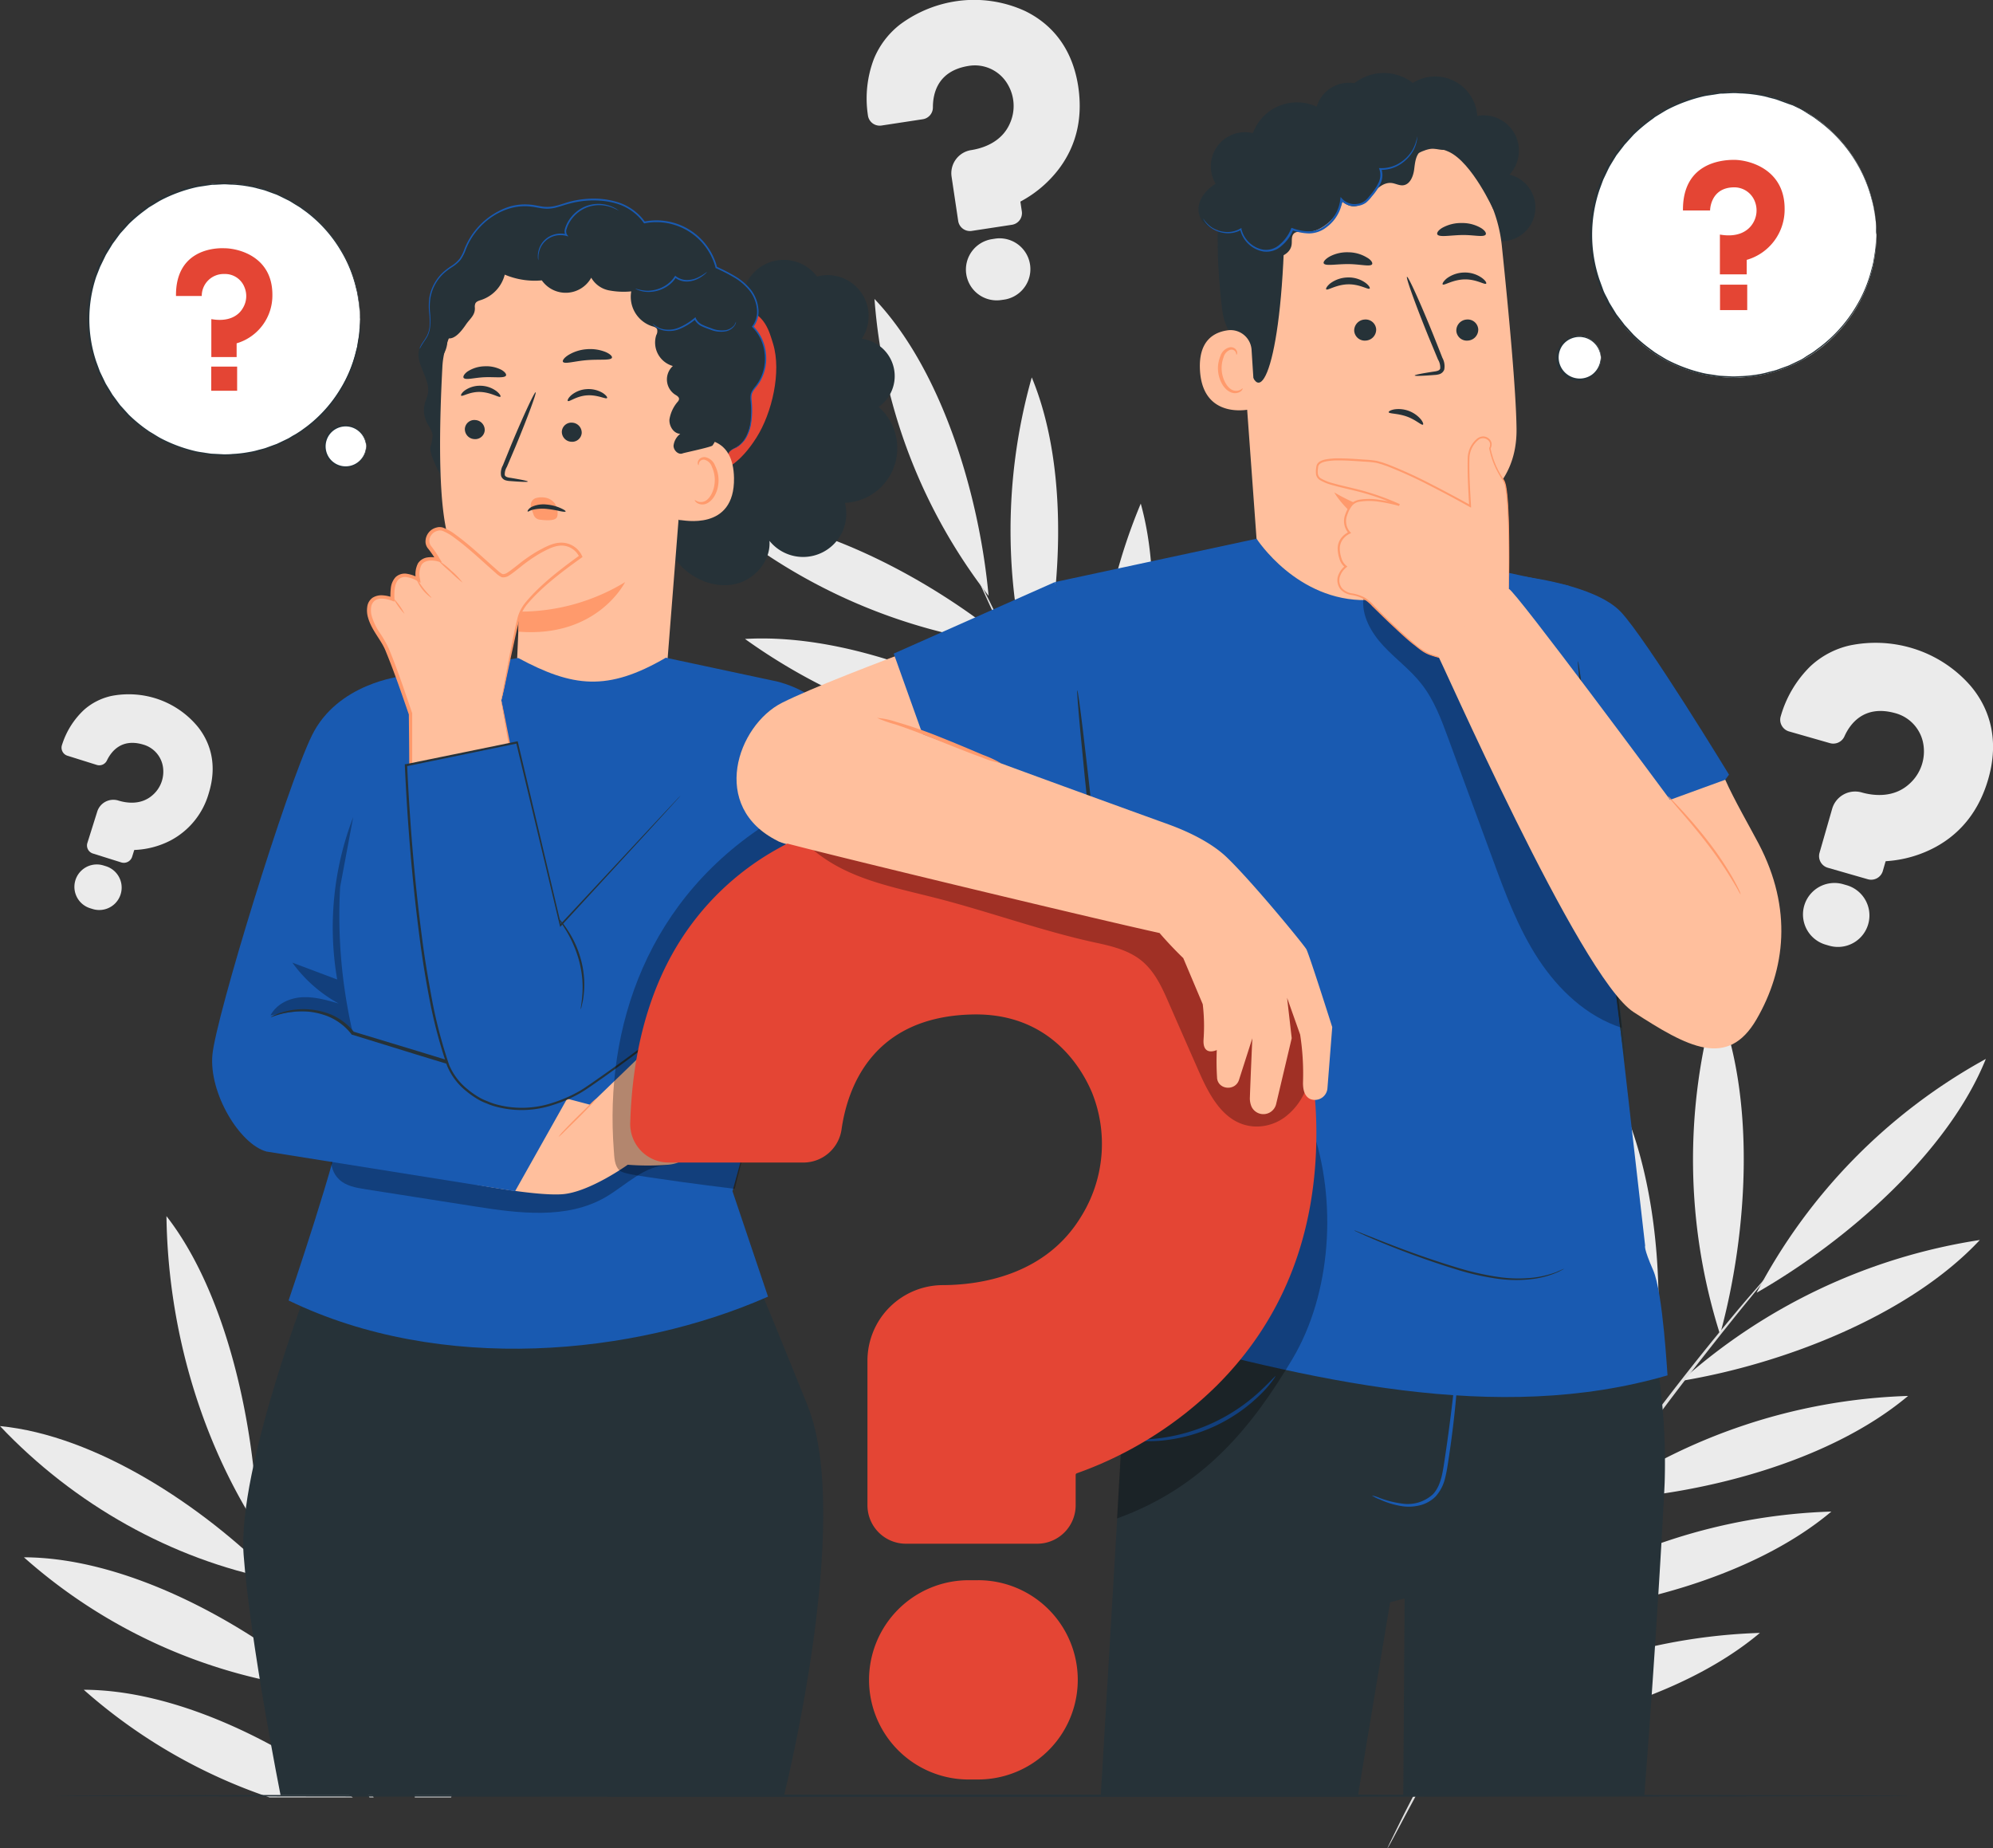 <svg xmlns="http://www.w3.org/2000/svg" viewBox="0 0 472.67 438.26"><rect x="0" y="0" width="472.67" height="438.26" fill="#333333" stroke="none"/><defs><style>.cls-1{fill:#ebebeb;}.cls-2{fill:#e0e0e0;}.cls-3{fill:#263238;}.cls-4{fill:#fff;}.cls-5{fill:#e44534;}.cls-6{fill:#ffbf9d;}.cls-7{fill:#ff9a6c;}.cls-8{fill:#195ab1;}.cls-9{opacity:0.3;}</style></defs><g id="Background_Complete" data-name="Background Complete"><path class="cls-1" d="M259.79,49a29,29,0,0,0-15.87-2.35,29.68,29.68,0,0,0-13.66,5.54A19.88,19.88,0,0,0,224,60.41a26.38,26.38,0,0,0-1.41,13.35,2.8,2.8,0,0,0,1.09,1.89,2.84,2.84,0,0,0,2.13.54l9.77-1.49A2.82,2.82,0,0,0,238,71.89c0-3.13,1-8.57,8.3-9.81a9,9,0,0,1,9.46,4.37,10.07,10.07,0,0,1,.56,9.1c-1.95,4.68-6.63,6.06-9.25,6.47a5.55,5.55,0,0,0-4.64,6.29L244,98.82a2.82,2.82,0,0,0,3.21,2.36l9.52-1.45a2.8,2.8,0,0,0,2.36-3.2l-.33-2.21a.12.12,0,0,1,.06-.13A27.83,27.83,0,0,0,268,86.32c4.08-5.51,5.58-12,4.46-19.44C270.83,56.31,264.67,51.35,259.79,49Z" transform="translate(-16.75 -46.42)"></path><path class="cls-1" d="M252.87,103l-.83.13a7.3,7.3,0,1,0,2.19,14.44l.84-.12a7.31,7.31,0,0,0-2.2-14.45Z" transform="translate(-16.75 -46.42)"></path><path class="cls-1" d="M63.67,218.78a21.2,21.2,0,0,0-9.61-6.61,21.48,21.48,0,0,0-10.7-.74,14.42,14.42,0,0,0-6.69,3.34,19.24,19.24,0,0,0-5.2,8.27,2,2,0,0,0,1.33,2.62l6.86,2.15a2,2,0,0,0,2.46-1.07c1-2.05,3.4-5.28,8.56-3.75a6.53,6.53,0,0,1,4.78,5.88A7.34,7.34,0,0,1,52.92,235c-2.77,2.44-6.27,1.84-8.11,1.27a4,4,0,0,0-5,2.63l-2.32,7.38a2,2,0,0,0,1.34,2.57l6.69,2.1a2.07,2.07,0,0,0,2.57-1.35l.48-1.55a.1.1,0,0,1,.09-.06,20.32,20.32,0,0,0,8.48-2.22,18.29,18.29,0,0,0,9.13-11.27C68.56,227.07,66.12,221.85,63.67,218.78Z" transform="translate(-16.75 -46.42)"></path><path class="cls-1" d="M41.88,251.85l-.58-.18a5.31,5.31,0,1,0-3.18,10.14l.58.18a5.31,5.31,0,0,0,3.18-10.14Z" transform="translate(-16.75 -46.42)"></path><path class="cls-1" d="M360.05,458.38c24.34-1.06,55.21-8.83,74.09-24.71a136.47,136.47,0,0,0-74.09,24.71" transform="translate(-16.75 -46.42)"></path><path class="cls-1" d="M377,429.6c24.34-1.06,55.21-8.83,74.09-24.71A136.47,136.47,0,0,0,377,429.6" transform="translate(-16.75 -46.42)"></path><path class="cls-1" d="M395.18,402.18c24.34-1.06,55.21-8.83,74.1-24.71a136.51,136.51,0,0,0-74.1,24.71" transform="translate(-16.75 -46.42)"></path><path class="cls-1" d="M415.49,373.9c24.22-4,54.06-15.48,70.81-33.41a137.45,137.45,0,0,0-70.81,33.41" transform="translate(-16.75 -46.42)"></path><path class="cls-1" d="M433.35,353c21.5-12.3,45.45-33.3,54.37-55.45A134.28,134.28,0,0,0,433.35,353" transform="translate(-16.75 -46.42)"></path><path class="cls-1" d="M424.69,362.89c6.62-24.14,8.68-56.6-1-79.62a137.14,137.14,0,0,0,1,79.62" transform="translate(-16.75 -46.42)"></path><path class="cls-1" d="M407.47,386c4.69-25.61,3.86-59.5-8.4-82.67a142.71,142.71,0,0,0,8.4,82.67" transform="translate(-16.75 -46.42)"></path><path class="cls-1" d="M387,414.26c4.69-25.61,3.85-59.51-8.4-82.67a142.71,142.71,0,0,0,8.4,82.67" transform="translate(-16.75 -46.42)"></path><path class="cls-1" d="M365.07,450.11c4.69-25.61,3.86-59.51-8.4-82.67a142.71,142.71,0,0,0,8.4,82.67" transform="translate(-16.75 -46.42)"></path><path class="cls-2" d="M356.73,463.35c-3.52,6.51-6.29,11.83-8.11,15.54q-1.33,2.7-2.1,4.28c-.22.45-.39.82-.53,1.12s-.17.39-.15.4a2.39,2.39,0,0,0,.23-.36c.17-.29.37-.64.61-1.08l2.25-4.2c1.93-3.66,4.78-8.92,8.37-15.39s8-14.09,13-22.47,10.8-17.47,17-26.87c12.51-18.78,24.75-35.16,33.89-46.78,4.57-5.82,8.32-10.49,10.95-13.68l3-3.71.76-1c.17-.23.25-.34.24-.36s-.12.09-.31.3l-.83.92-3.13,3.6c-2.71,3.12-6.54,7.73-11.18,13.5-9.28,11.54-21.62,27.87-34.15,46.68" transform="translate(-16.75 -46.42)"></path><path class="cls-1" d="M314.73,295c8.88-21.93,14.47-52.34,8-75.43a132.64,132.64,0,0,0-8,75.43" transform="translate(-16.75 -46.42)"></path><path class="cls-1" d="M296.13,268.42c8.88-21.93,14.47-52.34,8.05-75.43a132.54,132.54,0,0,0-8.05,75.43" transform="translate(-16.75 -46.42)"></path><path class="cls-1" d="M279.24,241.28c8.89-21.93,14.47-52.35,8.06-75.43a132.62,132.62,0,0,0-8.06,75.43" transform="translate(-16.75 -46.42)"></path><path class="cls-1" d="M262.45,211.92c6.2-23,8.13-54-1-76a133.51,133.51,0,0,0,1,76" transform="translate(-16.75 -46.42)"></path><path class="cls-1" d="M251.21,187.73c-2.2-24-11.08-53.59-27.06-70.41a130.45,130.45,0,0,0,27.06,70.41" transform="translate(-16.75 -46.42)"></path><path class="cls-1" d="M256.44,199.36c-18.67-15.59-46.51-30.5-70.77-31.2a133.3,133.3,0,0,0,70.77,31.2" transform="translate(-16.75 -46.42)"></path><path class="cls-1" d="M269.87,223.88c-20.73-14.48-51-27.41-76.43-25.93a138.66,138.66,0,0,0,76.43,25.93" transform="translate(-16.75 -46.42)"></path><path class="cls-1" d="M286.6,253.43c-20.74-14.48-51-27.41-76.44-25.93a138.66,138.66,0,0,0,76.44,25.93" transform="translate(-16.75 -46.42)"></path><path class="cls-1" d="M309.44,287.22c-20.73-14.48-51-27.41-76.43-25.93a138.66,138.66,0,0,0,76.43,25.93" transform="translate(-16.75 -46.42)"></path><path class="cls-2" d="M317.78,299.92c4.33,5.75,7.91,10.33,10.46,13.44l2.93,3.58.78.92a1.88,1.88,0,0,0,.29.3,1.49,1.49,0,0,0-.22-.36l-.71-1-2.8-3.68c-2.46-3.18-6-7.82-10.22-13.6S309.06,286.8,303.68,279s-11.07-16.58-16.86-25.89c-11.55-18.63-21.08-36.05-27.66-48.82-3.3-6.38-5.91-11.58-7.68-15.19q-1.3-2.61-2.06-4.14l-.56-1.06a2,2,0,0,0-.22-.36s0,.14.13.39l.48,1.11,1.92,4.21c1.67,3.66,4.2,8.9,7.42,15.33,6.45,12.85,15.91,30.35,27.47,49" transform="translate(-16.75 -46.42)"></path><path class="cls-1" d="M484.16,209.14a29.66,29.66,0,0,0-13.74-8.95,30.16,30.16,0,0,0-15.06-.68,20.27,20.27,0,0,0-9.27,4.94,26.91,26.91,0,0,0-7,11.8,2.82,2.82,0,0,0,.21,2.22,2.88,2.88,0,0,0,1.74,1.41l9.71,2.78a2.9,2.9,0,0,0,3.43-1.59c1.3-2.92,4.58-7.53,11.88-5.57a9.17,9.17,0,0,1,6.93,8.09,10.3,10.3,0,0,1-3.36,8.69c-3.8,3.52-8.75,2.81-11.35,2.07a5.67,5.67,0,0,0-7,3.86l-3,10.45a2.87,2.87,0,0,0,2,3.56l9.46,2.72a2.88,2.88,0,0,0,3.56-2l.63-2.19a.15.15,0,0,1,.12-.1,28.41,28.41,0,0,0,11.85-3.41c6.14-3.38,10.32-8.81,12.42-16.15C491.31,220.6,487.71,213.36,484.16,209.14Z" transform="translate(-16.75 -46.42)"></path><path class="cls-1" d="M454.71,256.35l-.83-.24a7.46,7.46,0,0,0-4.12,14.35l.83.24a7.46,7.46,0,1,0,4.12-14.35Z" transform="translate(-16.75 -46.42)"></path><path class="cls-1" d="M163.68,294.65a27.54,27.54,0,0,0-14.27-5.19A28.1,28.1,0,0,0,135.7,292a18.88,18.88,0,0,0-7.33,6.4,25,25,0,0,0-3.84,12.11,2.65,2.65,0,0,0,2.53,2.86l9.34.47a2.67,2.67,0,0,0,2.75-2.15c.56-2.91,2.55-7.76,9.54-7.52a8.49,8.49,0,0,1,7.95,5.84,9.54,9.54,0,0,1-1.2,8.54c-2.69,4-7.3,4.37-9.8,4.25a5.26,5.26,0,0,0-5.49,4.95l-.5,10.05a2.67,2.67,0,0,0,2.52,2.8l9.11.45a2.66,2.66,0,0,0,2.79-2.52l.11-2.12a.1.1,0,0,1,.08-.1,26.44,26.44,0,0,0,10-5.57c4.82-4.33,7.45-10.11,7.8-17.18C172.54,303.48,167.77,297.71,163.68,294.65Z" transform="translate(-16.75 -46.42)"></path><path class="cls-1" d="M147.05,343.4l-.8,0a6.91,6.91,0,1,0-.69,13.81l.8,0a6.91,6.91,0,0,0,.69-13.81Z" transform="translate(-16.75 -46.42)"></path><path class="cls-1" d="M115.11,472.68h8.64c5.09-18.12,7.53-38.29,4.2-55.14A144.46,144.46,0,0,0,115.11,472.68Z" transform="translate(-16.75 -46.42)"></path><path class="cls-1" d="M113.47,388.59a146.25,146.25,0,0,0-12.1,76c.09.21.19.41.29.62C111.27,443.22,118.21,412.56,113.47,388.59Z" transform="translate(-16.75 -46.42)"></path><path class="cls-1" d="M90.68,356.2a148.19,148.19,0,0,0-4.16,75c.31.75.63,1.52,1,2.29C94.51,410.29,98,379.1,90.68,356.2Z" transform="translate(-16.75 -46.42)"></path><path class="cls-1" d="M75.82,404.75a2.13,2.13,0,0,1-.11-.41,1.3,1.3,0,0,1,.19.38c.13.3.28.67.47,1.13l.52,1.32c.34.55.68,1.12,1,1.66-.71-24.75-7.45-55.76-21.66-74,.33,25.48,7.46,50.76,20.07,71.48l-.12-.35Z" transform="translate(-16.75 -46.42)"></path><path class="cls-1" d="M81.78,421l-.21-.55c-16.85-17-42.09-33.62-64.82-35.83C34.37,403.26,57.49,416.18,81.78,421Z" transform="translate(-16.75 -46.42)"></path><path class="cls-1" d="M93.57,447.15l-.29-.24a1.47,1.47,0,0,1,.1.22Z" transform="translate(-16.75 -46.42)"></path><path class="cls-1" d="M22.42,415.74A126.94,126.94,0,0,0,92.48,447l-.54-1.24C73.11,430.13,46,415.8,22.42,415.74Z" transform="translate(-16.75 -46.42)"></path><path class="cls-1" d="M36.61,447.15a128.33,128.33,0,0,0,44.05,25.53h19.76C82.07,458.89,57.88,447.2,36.61,447.15Z" transform="translate(-16.75 -46.42)"></path><path class="cls-2" d="M84,426.58c2.23,5.63,4.91,12.12,8,19.2l.54,1.24c3.47,8,7.44,16.63,11.83,25.66h1c-1.24-2.53-2.44-5-3.61-7.5-.1-.21-.2-.41-.29-.62-2.88-6.07-5.55-11.92-8-17.43a1.47,1.47,0,0,0-.1-.22c-2.11-4.77-4-9.27-5.8-13.44-.33-.77-.65-1.54-1-2.29-.7-1.68-1.37-3.31-2-4.86-2.76-6.77-5-12.27-6.41-16.09-.47-1.18-.87-2.19-1.21-3.06l-.52-1.32c-.19-.46-.34-.83-.47-1.13a1.3,1.3,0,0,0-.19-.38,2.13,2.13,0,0,0,.11.41l.39,1.17.12.35c.38,1.05.86,2.41,1.46,4.1.93,2.62,2.21,6,3.78,10.09l.21.55C82.46,422.76,83.18,424.61,84,426.58Z" transform="translate(-16.75 -46.42)"></path></g><g id="Floor"><path class="cls-3" d="M470.39,472.29c0,.15-98.68.27-220.38.27s-220.4-.12-220.4-.27S128.27,472,250,472,470.39,472.14,470.39,472.29Z" transform="translate(-16.75 -46.42)"></path></g><g id="Speech_Bubble_2" data-name="Speech Bubble 2"><circle class="cls-4" cx="69.94" cy="122.14" r="32.21" transform="translate(-56.15 -12.92) rotate(-21.17)"></circle><path class="cls-3" d="M102.15,122.15s0-.18-.05-.53,0-.86-.09-1.53c0-.33-.05-.71-.07-1.12s-.13-.86-.2-1.35-.16-1-.25-1.56-.28-1.14-.42-1.76a30.57,30.57,0,0,0-3.57-8.54,31.85,31.85,0,0,0-8.16-9.1l-1.38-1c-.49-.32-1-.61-1.51-.93s-1-.65-1.56-.9L83.22,93l-.84-.4-.89-.32-1.81-.66c-.61-.2-1.25-.33-1.88-.51a16.41,16.41,0,0,0-1.94-.43,28.53,28.53,0,0,0-4-.47c-.69,0-1.39-.09-2.09-.08l-2.12.11c-.36,0-.72,0-1.07.07l-1.07.16c-.71.12-1.44.2-2.15.35a34.73,34.73,0,0,0-8.45,3.09c-.67.36-1.32.79-2,1.19-.33.21-.68.39-1,.62l-.94.71a35.22,35.22,0,0,0-3.64,3.09l-1.62,1.79-.41.45-.37.49-.73,1-.74,1-.64,1.05-.65,1.06-.32.54-.27.56-1.09,2.25L39.59,112a31.74,31.74,0,0,0,0,20.2l.87,2.37,1.09,2.26.27.56.32.53.65,1.06.64,1.06.74,1,.73,1,.37.49.41.45,1.62,1.79a36.19,36.19,0,0,0,3.63,3.09l1,.71c.31.23.66.41,1,.62.67.4,1.31.83,2,1.19a34.73,34.73,0,0,0,8.45,3.09c.71.15,1.44.23,2.15.35l1.07.16c.36.05.71.05,1.07.07l2.12.11c.7,0,1.4,0,2.09-.08a28.36,28.36,0,0,0,4-.47,15.57,15.57,0,0,0,1.94-.43c.63-.18,1.27-.31,1.89-.51l1.8-.66.89-.32.84-.4,1.67-.8c.55-.25,1-.61,1.56-.9s1-.61,1.51-.93l1.38-1a32,32,0,0,0,8.16-9.1,30.57,30.57,0,0,0,3.57-8.54c.14-.62.35-1.19.42-1.76s.17-1.08.25-1.56.16-.94.2-1.35,0-.79.07-1.13c0-.66.07-1.17.09-1.52s.05-.52.05-.52a5.07,5.07,0,0,1,0,.52c0,.36,0,.87,0,1.53,0,.34,0,.72,0,1.13s-.12.86-.18,1.35-.15,1-.24,1.58a16.93,16.93,0,0,1-.4,1.77,30.71,30.71,0,0,1-3.52,8.62,32.22,32.22,0,0,1-8.18,9.21l-1.4,1c-.49.32-1,.62-1.51.93a17.6,17.6,0,0,1-1.58.92l-1.68.81-.85.41-.9.33-1.82.67c-.61.21-1.26.34-1.9.52a18,18,0,0,1-2,.45,30.46,30.46,0,0,1-4.09.48c-.7,0-1.4.1-2.11.09l-2.15-.11c-.36,0-.72,0-1.08-.07l-1.08-.16c-.72-.12-1.45-.2-2.18-.35a35.94,35.94,0,0,1-4.32-1.26,33.48,33.48,0,0,1-4.23-1.85c-.68-.37-1.34-.8-2-1.2-.33-.22-.69-.4-1-.64l-1-.71A37.06,37.06,0,0,1,47,145.05l-1.64-1.81-.42-.46-.37-.49-.74-1-.75-1-.65-1.07-.66-1.07-.32-.54-.28-.56c-.37-.76-.73-1.53-1.1-2.29s-.59-1.6-.88-2.4a32,32,0,0,1,0-20.45c.29-.81.59-1.61.88-2.4s.74-1.53,1.1-2.29l.28-.57.33-.53.65-1.08L43.1,104l.75-1,.74-1,.37-.49.42-.46L47,99.24a34.91,34.91,0,0,1,3.68-3.12l.95-.72c.32-.23.67-.42,1-.63.68-.4,1.34-.83,2-1.2a34.13,34.13,0,0,1,4.23-1.85,35.94,35.94,0,0,1,4.32-1.26c.73-.15,1.46-.23,2.18-.35L66.49,90c.36,0,.72,0,1.08-.07l2.15-.11c.7,0,1.41.06,2.11.09a30.46,30.46,0,0,1,4.09.48,16.37,16.37,0,0,1,2,.45c.64.18,1.28.31,1.9.52L81.6,92l.9.33.85.41,1.68.81a17.43,17.43,0,0,1,1.57.92c.52.31,1,.61,1.52.93l1.4,1.05a32.24,32.24,0,0,1,8.18,9.21,30.71,30.71,0,0,1,3.52,8.62,16.93,16.93,0,0,1,.4,1.77c.09.56.16,1.09.23,1.58s.15.94.19,1.35,0,.79,0,1.13c0,.66,0,1.17,0,1.53A5.28,5.28,0,0,1,102.15,122.15Z" transform="translate(-16.75 -46.42)"></path><path class="cls-5" d="M58.49,116.62H64.6a5.19,5.19,0,0,1,5.34-5.22,4.94,4.94,0,0,1,4.8,3.16,5.46,5.46,0,0,1-.44,5c-1,1.71-3.31,3.27-7.43,2.54v9h6v-3.26a11.82,11.82,0,0,0,8.48-11.55c0-9-8-11-11.46-11C67.32,105.19,58.37,105.83,58.49,116.62Z" transform="translate(-16.75 -46.42)"></path><rect class="cls-5" x="50.1" y="86.94" width="6.14" height="5.73"></rect><path class="cls-4" d="M103.61,152.28a4.92,4.92,0,1,1-4.92-4.92A4.92,4.92,0,0,1,103.61,152.28Z" transform="translate(-16.75 -46.42)"></path><path class="cls-3" d="M103.61,152.28s0-.44-.23-1.18a4.86,4.86,0,0,0-1.8-2.61,4.77,4.77,0,0,0-6.69,1,4.73,4.73,0,0,0,0,5.58,4.77,4.77,0,0,0,6.69,1,4.9,4.9,0,0,0,1.8-2.61c.2-.74.19-1.18.23-1.18a1.3,1.3,0,0,1,0,.31,4,4,0,0,1-.11.91,4.9,4.9,0,0,1-1.77,2.8,5.07,5.07,0,0,1-4.81.77,5,5,0,0,1-2.38-1.77,5.11,5.11,0,0,1-1-3,5.11,5.11,0,0,1,3.38-4.8,5.07,5.07,0,0,1,4.81.78,4.87,4.87,0,0,1,1.77,2.8,4,4,0,0,1,.11.9A1.34,1.34,0,0,1,103.61,152.28Z" transform="translate(-16.75 -46.42)"></path></g><g id="Speech_Bubble_1" data-name="Speech Bubble 1"><circle class="cls-4" cx="427.93" cy="102.14" r="33.85" transform="translate(36.36 286.08) rotate(-45)"></circle><path class="cls-3" d="M461.77,102.14s0-.18,0-.54-.05-.91-.1-1.61c0-.35,0-.75-.07-1.18s-.14-.91-.21-1.42-.17-1.06-.26-1.64a16,16,0,0,0-.45-1.85,32.15,32.15,0,0,0-3.74-9,33.61,33.61,0,0,0-8.58-9.56l-1.45-1.08c-.51-.34-1.05-.65-1.59-1a18.92,18.92,0,0,0-1.64-1l-1.75-.84L441,71.1l-.93-.34-1.9-.69c-.64-.22-1.31-.35-2-.54a17.24,17.24,0,0,0-2-.46,32.89,32.89,0,0,0-4.25-.49c-.73,0-1.46-.1-2.2-.08l-2.23.11c-.37,0-.75,0-1.12.07l-1.12.18c-.75.12-1.51.21-2.27.36a36.85,36.85,0,0,0-4.48,1.32,34.64,34.64,0,0,0-4.39,1.93c-.71.39-1.39.83-2.1,1.25-.34.22-.71.41-1,.66l-1,.74a38.64,38.64,0,0,0-3.81,3.24l-1.71,1.89-.43.47-.39.51-.77,1-.77,1-.68,1.1-.68,1.12-.33.56-.29.58L397,89c-.31.82-.61,1.65-.92,2.49a33.4,33.4,0,0,0,0,21.22c.31.84.61,1.67.91,2.5s.77,1.58,1.15,2.37l.28.59.34.56.68,1.11.68,1.11.77,1,.77,1,.39.52.43.47,1.71,1.88a37.62,37.62,0,0,0,3.81,3.25l1,.74c.33.25.7.44,1,.66.71.41,1.39.86,2.1,1.25a36.14,36.14,0,0,0,4.39,1.93,35.09,35.09,0,0,0,4.48,1.31c.76.16,1.52.25,2.27.37l1.12.17c.37.05.75.05,1.13.08l2.22.11c.74,0,1.47-.06,2.2-.08a32.69,32.69,0,0,0,4.25-.49,16.82,16.82,0,0,0,2-.47c.67-.18,1.34-.31,2-.53l1.89-.69.94-.34.88-.42,1.75-.84c.59-.26,1.1-.64,1.65-1s1.07-.63,1.58-1l1.46-1.08a33.75,33.75,0,0,0,8.57-9.57,32,32,0,0,0,3.74-9,17,17,0,0,0,.45-1.85c.09-.59.18-1.13.26-1.65s.17-1,.21-1.41.05-.83.07-1.18c.05-.7.08-1.23.1-1.61s0-.55,0-.55,0,.19,0,.55,0,.92-.06,1.61c0,.36,0,.76,0,1.19s-.13.91-.2,1.42-.15,1.07-.24,1.66-.28,1.2-.42,1.86a32.16,32.16,0,0,1-3.71,9.06,34,34,0,0,1-8.59,9.68l-1.47,1.1c-.51.34-1,.65-1.59,1s-1.07.7-1.66,1l-1.76.85-.9.43-.94.35-1.91.7c-.65.22-1.33.36-2,.54a15.78,15.78,0,0,1-2.06.47,30.43,30.43,0,0,1-4.3.51c-.74,0-1.47.1-2.22.09l-2.25-.11c-.38,0-.76,0-1.14-.07l-1.13-.17c-.76-.13-1.53-.21-2.3-.37a36,36,0,0,1-4.54-1.32,35.42,35.42,0,0,1-4.44-2c-.72-.39-1.41-.84-2.12-1.26-.35-.22-.72-.41-1.06-.67l-1-.75a37.21,37.21,0,0,1-3.87-3.27c-.57-.64-1.15-1.27-1.73-1.91l-.44-.48-.39-.52-.78-1-.78-1L399,120.1l-.68-1.13-.35-.56-.29-.6-1.16-2.4c-.3-.84-.61-1.68-.92-2.52a33.71,33.71,0,0,1,0-21.5l.93-2.52,1.15-2.4.29-.6.35-.56.68-1.13.69-1.12.78-1,.78-1,.4-.52.43-.47,1.74-1.91a38.48,38.48,0,0,1,3.86-3.28l1-.75c.34-.25.71-.44,1.06-.66.71-.42,1.4-.87,2.12-1.26a35.42,35.42,0,0,1,4.44-2,36,36,0,0,1,4.54-1.32c.77-.16,1.54-.25,2.29-.37l1.14-.17c.38,0,.76,0,1.14-.07l2.25-.11c.74,0,1.48.06,2.22.09a32,32,0,0,1,4.3.5,17.62,17.62,0,0,1,2.06.48c.67.18,1.35.32,2,.54l1.91.7.94.35.9.43,1.76.85c.59.27,1.11.65,1.66,1s1.08.65,1.59,1l1.47,1.1a33.7,33.7,0,0,1,8.59,9.68,32.16,32.16,0,0,1,3.71,9.06,18.69,18.69,0,0,1,.42,1.86c.09.59.17,1.14.24,1.66s.16,1,.2,1.42,0,.83,0,1.18q0,1,.06,1.62C461.78,102,461.77,102.14,461.77,102.14Z" transform="translate(-16.75 -46.42)"></path><path class="cls-5" d="M415.89,96.34h6.43s0-5.4,5.61-5.49a5.22,5.22,0,0,1,5,3.32,5.79,5.79,0,0,1-.46,5.21c-1.09,1.79-3.48,3.43-7.82,2.67v9.43h6.36v-3.43A12.41,12.41,0,0,0,440,95.92c0-9.4-8.43-11.59-12-11.59C425.17,84.33,415.77,85,415.89,96.34Z" transform="translate(-16.75 -46.42)"></path><rect class="cls-5" x="407.93" y="67.51" width="6.45" height="6.03"></rect><path class="cls-4" d="M396.44,131.31a5.17,5.17,0,1,1-5.17-5.17A5.18,5.18,0,0,1,396.44,131.31Z" transform="translate(-16.75 -46.42)"></path><path class="cls-3" d="M396.44,131.31c-.05,0,0-.46-.25-1.24a5.12,5.12,0,0,0-1.89-2.75,5,5,0,0,0-4.72-.68,4.87,4.87,0,0,0-2.3,1.74,5,5,0,0,0,7,6.91,5.06,5.06,0,0,0,1.89-2.74c.22-.78.2-1.24.25-1.24a1.19,1.19,0,0,1,0,.33,3.75,3.75,0,0,1-.1,1,5.15,5.15,0,0,1-1.87,2.94,5.31,5.31,0,0,1-7.55-1,5.34,5.34,0,0,1,0-6.36,5.27,5.27,0,0,1,2.5-1.86,5.34,5.34,0,0,1,5.05.81,5.13,5.13,0,0,1,1.87,3,3.71,3.71,0,0,1,.1.95A1.25,1.25,0,0,1,396.44,131.31Z" transform="translate(-16.75 -46.42)"></path></g><g id="Character_1" data-name="Character 1"><path class="cls-3" d="M208.32,379.87c-10.8-27-18.89-45.82-18.89-45.82l-98.7,15S73,394.52,74.53,415.16s8.76,57,8.76,57H202.71S219.11,406.91,208.32,379.87Z" transform="translate(-16.75 -46.42)"></path><path class="cls-3" d="M172.7,154.35c.77-7.8,1.94-15.65,4.8-22.95s7.53-14.08,14.14-18.3l1.69,1.57A9.84,9.84,0,0,1,210.51,112a9.72,9.72,0,0,1,10.62,14.77,8.91,8.91,0,0,1,4,16.15,13,13,0,0,1-8,22.76,10.24,10.24,0,0,1-17.89,9c.36,4.67-3.37,9.09-7.92,10.2s-9.51-.73-12.83-4a22.26,22.26,0,0,1-5.85-12.51A56.63,56.63,0,0,1,172.7,154.35Z" transform="translate(-16.75 -46.42)"></path><path class="cls-5" d="M193.7,119.78c4.54,1.47,5.47,5.15,6.41,8.21,2,6.59-.25,16.35-3.94,22.18S188.43,159,181.61,160q-.35-15.7-.67-31.4Z" transform="translate(-16.75 -46.42)"></path><path class="cls-3" d="M196.26,137.81a10.88,10.88,0,0,0-1-13.91c2-2.5,1.27-6.35-.75-8.82s-5-3.89-7.91-5.23c-1.59-7.3-9.79-12.44-17.06-10.68-3.79-5.57-11.85-6.44-18.32-4.56a17,17,0,0,1-4.79,1,28.81,28.81,0,0,1-3.58-.5c-6.58-.88-13.1,3.75-15.67,9.87a12.27,12.27,0,0,1-1.39,2.84,16.79,16.79,0,0,1-3.25,2.6,10.47,10.47,0,0,0-4,7.76c-.11,2.55.7,5.26-.37,7.58-.54,1.17-1.52,2.1-1.94,3.31-1.21,3.51,2.68,7.1,2,10.74-.15.74-.49,1.43-.69,2.16a6.5,6.5,0,0,0,.39,4.53c.52,1.08,1.36,2.06,1.43,3.26a10.74,10.74,0,0,1-.53,2.65c-.45,2.18,4.24,10.56,6.12,11.74l56.13.5a10.48,10.48,0,0,0,8.12-9,3.88,3.88,0,0,1,.52-2.06,4.46,4.46,0,0,1,1.54-1c3.61-1.94,4-6.9,3.67-11a4.68,4.68,0,0,1,0-1.71A6.21,6.21,0,0,1,196.26,137.81Z" transform="translate(-16.75 -46.42)"></path><path class="cls-6" d="M180.18,137.89c.17-9.94-6.06-21.35-15.93-26.21-6.22-3.06-11.07-3.08-14.35-3.46A22.69,22.69,0,0,0,136.67,111c-3.1.73-14.44,11.11-15,22.38-.66,12.51-1,27.82.62,37.13,3.18,18.74,17.59,21,17.59,21s-1.34,31.14-1.34,31.14L166.2,245.3,174.66,208Z" transform="translate(-16.75 -46.42)"></path><path class="cls-7" d="M139.86,191.47a48,48,0,0,0,25.14-7s-6.55,13.3-25.35,11.74Z" transform="translate(-16.75 -46.42)"></path><path class="cls-6" d="M177.35,155.7c0-1.39,1.57-4.71,3-4.94,3.68-.61,10.32-.39,10.48,9,.22,12.8-12.33,9.94-12.69,10C176.05,170.16,177.39,160.53,177.35,155.7Z" transform="translate(-16.75 -46.42)"></path><path class="cls-7" d="M181.53,165c.06,0,.23.15.61.32a2.25,2.25,0,0,0,1.67,0c1.34-.52,2.44-2.68,2.46-5a7.39,7.39,0,0,0-.68-3.18,2.56,2.56,0,0,0-1.7-1.68,1.14,1.14,0,0,0-1.31.63c-.16.36-.08.62-.14.64s-.28-.21-.19-.74a1.42,1.42,0,0,1,.49-.81,1.72,1.72,0,0,1,1.23-.35,3.13,3.13,0,0,1,2.36,2,7.53,7.53,0,0,1,.83,3.55c0,2.58-1.31,5-3.15,5.58a2.42,2.42,0,0,1-2-.3C181.56,165.32,181.49,165,181.53,165Z" transform="translate(-16.75 -46.42)"></path><path class="cls-3" d="M118.9,131.47a34,34,0,0,1,4.5-13.14,27.27,27.27,0,0,1,5.78-7.71,29.89,29.89,0,0,1,6.91-4.16c6.41-3,13.56-5.62,20.48-4.06,3.71.83,7.06,2.81,10.31,4.79a38.49,38.49,0,0,1,7.08,5.1,29,29,0,0,1,4.61,6.12,39.66,39.66,0,0,1,5.7,17.23c.42,6.09,5,11.48,1.46,16.43-.28.38-6.64,1.7-7.08,1.87-1,.41-2.17-.71-2.16-1.82a4.14,4.14,0,0,1,1.6-2.82c-1.58-.05-2.67-1.82-2.57-3.4a8.42,8.42,0,0,1,2-4.25,1.15,1.15,0,0,0,.27-.54c.07-.54-.54-.87-1-1.15a4.31,4.31,0,0,1-.46-6.74,5.78,5.78,0,0,1-3.94-7.32,1.87,1.87,0,0,0,.19-1.43c-.22-.42-.75-.56-1.2-.69a7.34,7.34,0,0,1-4.92-8.26,18.43,18.43,0,0,1-5.3-.24,6.21,6.21,0,0,1-4.19-3,6.92,6.92,0,0,1-11.72.63,18.26,18.26,0,0,1-8.79-1.36,8.54,8.54,0,0,1-5.58,6c-.53.17-1.14.34-1.39.83a2,2,0,0,0-.12,1c.1,1.79-1.12,2.55-2.11,4s-2.7,3.72-4.42,3.23c.19,3-1.43,5.25-4,6.89Z" transform="translate(-16.75 -46.42)"></path><path class="cls-8" d="M116.25,129.12a5.13,5.13,0,0,1,.68-1.38c.27-.42.65-.92,1-1.56a5.9,5.9,0,0,0,.7-2.4,18.12,18.12,0,0,0-.09-3.16,14.35,14.35,0,0,1,.07-3.8,10.69,10.69,0,0,1,1.65-4,10.18,10.18,0,0,1,1.56-1.82,15,15,0,0,1,2-1.52,7.82,7.82,0,0,0,1.93-1.7,9.74,9.74,0,0,0,1.19-2.42,17.26,17.26,0,0,1,8-8.83A15.13,15.13,0,0,1,138,95.3a13.44,13.44,0,0,1,3.36-.41,17,17,0,0,1,1.73.12c.57.09,1.13.2,1.7.3a8.39,8.39,0,0,0,3.42,0c1.14-.23,2.26-.66,3.44-1a21.8,21.8,0,0,1,3.62-.67,22.33,22.33,0,0,1,3.75-.07,18.76,18.76,0,0,1,3.76.66,12.65,12.65,0,0,1,6.48,4.19l.48.63-.21-.08a14.85,14.85,0,0,1,17.29,10.84l-.11-.13a39.94,39.94,0,0,1,4.51,2.33,13.52,13.52,0,0,1,3.69,3.24,8.78,8.78,0,0,1,1.7,4.4,6,6,0,0,1-1.19,4.34v-.21a10.6,10.6,0,0,1,3,6.54,10.85,10.85,0,0,1-1.28,6.37,10,10,0,0,1-.84,1.27c-.3.39-.62.76-.87,1.15a2.69,2.69,0,0,0-.44,1.26,7.4,7.4,0,0,0,.05,1.33,20.87,20.87,0,0,1-.1,4.85,10,10,0,0,1-1.23,3.71,6.15,6.15,0,0,1-2,2.09c-.66.44-1.24.62-1.56.86a3.5,3.5,0,0,0-.47.39,1.64,1.64,0,0,1,.44-.43c.32-.26.9-.45,1.54-.9a6.28,6.28,0,0,0,1.9-2.08,10.24,10.24,0,0,0,1.17-3.66,21.26,21.26,0,0,0,.05-4.81,7.74,7.74,0,0,1-.05-1.37,3,3,0,0,1,.47-1.37,14.3,14.3,0,0,1,.88-1.17,12.18,12.18,0,0,0,.81-1.25,10.63,10.63,0,0,0,1.21-6.21,10.33,10.33,0,0,0-2.93-6.35l-.11-.1.09-.11a5.73,5.73,0,0,0,1.11-4.11,8.5,8.5,0,0,0-1.65-4.22,13.35,13.35,0,0,0-3.6-3.15,41.73,41.73,0,0,0-4.47-2.3l-.08,0,0-.09a14.5,14.5,0,0,0-16.84-10.54l-.12,0-.08-.1-.46-.61a12.25,12.25,0,0,0-6.29-4.06A18.56,18.56,0,0,0,159,94a22.58,22.58,0,0,0-3.68.06,22.13,22.13,0,0,0-3.56.66c-1.16.29-2.29.72-3.47,1a8.83,8.83,0,0,1-1.78.2,10.21,10.21,0,0,1-1.77-.18c-.58-.09-1.14-.21-1.7-.29a15.85,15.85,0,0,0-1.67-.13,13.19,13.19,0,0,0-3.27.4,14.44,14.44,0,0,0-3,1.15,16.15,16.15,0,0,0-4.84,3.76,16.32,16.32,0,0,0-3,4.88,10.86,10.86,0,0,1-1.24,2.48,8.4,8.4,0,0,1-2,1.74,15.4,15.4,0,0,0-2,1.49,10.17,10.17,0,0,0-1.53,1.77,10.5,10.5,0,0,0-1.64,4,14,14,0,0,0-.09,3.75,19.16,19.16,0,0,1,0,3.19,6.1,6.1,0,0,1-.75,2.44c-.37.64-.76,1.13-1,1.55a6.67,6.67,0,0,0-.58,1A2.54,2.54,0,0,1,116.25,129.12Z" transform="translate(-16.75 -46.42)"></path><path class="cls-8" d="M163.55,96.4s-.34-.19-1-.49a8.8,8.8,0,0,0-2.8-.79,8.13,8.13,0,0,0-4.2.65,8.31,8.31,0,0,0-3.8,3.49,7.11,7.11,0,0,0-.62,1.46,1.54,1.54,0,0,0,.1,1.34l.32.44-.52-.14a5.29,5.29,0,0,0-3.95.5,5.11,5.11,0,0,0-2.16,2.38,5.85,5.85,0,0,0-.48,2.11c0,.52,0,.8,0,.8s0-.06-.06-.2a3.28,3.28,0,0,1-.07-.6,5.35,5.35,0,0,1,.39-2.2,5.23,5.23,0,0,1,2.21-2.57,5.57,5.57,0,0,1,4.22-.59l-.2.29a1.91,1.91,0,0,1-.17-1.66,7.19,7.19,0,0,1,.65-1.54,8.62,8.62,0,0,1,4-3.64,8.19,8.19,0,0,1,4.37-.59,8,8,0,0,1,2.83.93,5,5,0,0,1,.69.44C163.48,96.33,163.56,96.39,163.55,96.4Z" transform="translate(-16.75 -46.42)"></path><path class="cls-8" d="M184.42,110.93s-.13.18-.44.46a8.44,8.44,0,0,1-1.44,1,6.09,6.09,0,0,1-2.54.78,4.58,4.58,0,0,1-3.19-.93l.28-.05-.37.53c-.13.17-.28.34-.43.51a7.71,7.71,0,0,1-3.18,2,8,8,0,0,1-3.05.41,6.83,6.83,0,0,1-2-.45,2.58,2.58,0,0,1-.67-.35,11.54,11.54,0,0,0,2.71.53,8.07,8.07,0,0,0,2.91-.48,7.61,7.61,0,0,0,3-1.94c.14-.16.28-.31.41-.48l.35-.49.13-.18.15.13a4.29,4.29,0,0,0,2.93.89,6.1,6.1,0,0,0,2.44-.67C183.72,111.51,184.38,110.87,184.42,110.93Z" transform="translate(-16.75 -46.42)"></path><path class="cls-8" d="M191.28,122.74a.74.74,0,0,1,0,.24,2.06,2.06,0,0,1-.28.62,3.37,3.37,0,0,1-2.05,1.38,6.53,6.53,0,0,1-3.66-.36c-.65-.23-1.33-.46-2-.78a3.49,3.49,0,0,1-1.78-1.6,1.8,1.8,0,0,1-.08-.21l.3.09a14.62,14.62,0,0,1-3.78,2.31,6.52,6.52,0,0,1-3.59.4,4.65,4.65,0,0,1-2.22-1,2.92,2.92,0,0,1-.47-.47c-.09-.12-.13-.18-.12-.19s.23.22.68.54a4.88,4.88,0,0,0,2.17.84,6.36,6.36,0,0,0,3.42-.46,14.63,14.63,0,0,0,3.67-2.28l.2-.16.1.25s0,.11.07.17a3.2,3.2,0,0,0,1.59,1.42c.65.31,1.34.55,2,.78a6.41,6.41,0,0,0,3.48.44,3.42,3.42,0,0,0,2-1.21A5.4,5.4,0,0,0,191.28,122.74Z" transform="translate(-16.75 -46.42)"></path><path class="cls-3" d="M150,148.72a2.36,2.36,0,0,0,2.2,2.46,2.27,2.27,0,0,0,2.51-2.05,2.38,2.38,0,0,0-2.2-2.47A2.27,2.27,0,0,0,150,148.72Z" transform="translate(-16.75 -46.42)"></path><path class="cls-3" d="M127,148.09a2.36,2.36,0,0,0,2.2,2.46,2.26,2.26,0,0,0,2.51-2.05,2.36,2.36,0,0,0-2.2-2.46A2.25,2.25,0,0,0,127,148.09Z" transform="translate(-16.75 -46.42)"></path><path class="cls-3" d="M126.11,140.24c.28.32,2.11-1,4.66-.86s4.37,1.42,4.66,1.12c.14-.14-.15-.7-.94-1.32a6.5,6.5,0,0,0-3.72-1.28,6.28,6.28,0,0,0-3.72,1.07C126.25,139.55,126,140.1,126.11,140.24Z" transform="translate(-16.75 -46.42)"></path><path class="cls-3" d="M151.42,141.51c.32.29,2-1.16,4.55-1.33s4.5,1,4.75.63c.13-.15-.21-.68-1.06-1.22a6.54,6.54,0,0,0-3.83-.88,6.28,6.28,0,0,0-3.6,1.44C151.5,140.81,151.27,141.38,151.42,141.51Z" transform="translate(-16.75 -46.42)"></path><path class="cls-3" d="M141.93,160.62c0-.14-1.56-.46-4.11-.88-.65-.08-1.26-.23-1.36-.68a3.37,3.37,0,0,1,.5-1.91l2.08-4.89c2.9-7,5-12.7,4.74-12.81s-2.86,5.44-5.76,12.4l-2,4.92a3.76,3.76,0,0,0-.42,2.54,1.63,1.63,0,0,0,1,1,4.46,4.46,0,0,0,1.1.19C140.31,160.7,141.91,160.77,141.93,160.62Z" transform="translate(-16.75 -46.42)"></path><path class="cls-7" d="M145.87,164.41a3.61,3.61,0,0,1,2.47,1.42c.55.8.95,2.67.4,3.4s-2.57.61-4,.43a1.77,1.77,0,0,1-1.45-1.19l-.57-1.64a1.77,1.77,0,0,1,1.11-2.28A4.73,4.73,0,0,1,145.87,164.41Z" transform="translate(-16.75 -46.42)"></path><path class="cls-3" d="M150.26,132.22c.38.63,2.82-.18,5.82-.4s5.53.12,5.8-.56c.12-.33-.42-.89-1.5-1.36a9.84,9.84,0,0,0-4.51-.66,9.69,9.69,0,0,0-4.34,1.39C150.53,131.27,150.1,131.91,150.26,132.22Z" transform="translate(-16.75 -46.42)"></path><path class="cls-3" d="M126.73,136.06c.54.56,2.55-.09,5-.18s4.53.26,5-.35c.2-.3-.15-.87-1.06-1.4a7.87,7.87,0,0,0-4.09-.84,7.73,7.73,0,0,0-4,1.27C126.76,135.18,126.5,135.78,126.73,136.06Z" transform="translate(-16.75 -46.42)"></path><path class="cls-8" d="M214.47,241.79l-24,87.13,8.43,25c-31.72,14-77.57,18.42-113.71.91,0,0,12.27-36,12.69-43s-2.6-48,.74-61.71,12.91-43.19,12.91-43.19l28.13-4.46c12.9,6.93,21.16,8,35-.07L200.87,208Z" transform="translate(-16.75 -46.42)"></path><path class="cls-8" d="M111.92,206.82s-15.11,1.6-21.19,14S68,287.45,67.13,296.53s6.46,21.3,12.88,23l19.46-19.41,16.15,1.44,21.27-99.22Z" transform="translate(-16.75 -46.42)"></path><g class="cls-9"><path d="M100.52,240.19a73,73,0,0,0-3.8,38.52l-10.64-4a33.32,33.32,0,0,0,11,9.7c-2.87-.83-5.81-1.67-8.79-1.48s-6,1.63-7.39,4.3c3.47-.63,7-1.27,10.52-.86s7.06,2,9,5a122.81,122.81,0,0,1-3-34.61" transform="translate(-16.75 -46.42)"></path></g><g class="cls-9"><path d="M96.1,314.92l79.29,7.85c-5.71-.12-10.11,4.72-15.06,7.58-9.16,5.3-20.57,3.82-31,2.17l-26-4.08c-2.18-.35-4.51-.76-6.12-2.28C94.3,323.45,95.09,318.75,96.1,314.92Z" transform="translate(-16.75 -46.42)"></path></g><path class="cls-6" d="M156.66,308.4l13.28-12.82a6.16,6.16,0,0,1,4.83-1.7c3.79.36,10.21,1,11.53,1.54,1.9.74,3.7,1.8,4.22,2.75a55.65,55.65,0,0,1,2.43,7.49,17.41,17.41,0,0,1-.21,2.7,1.88,1.88,0,0,1-2.76,1.43,3.16,3.16,0,0,1-1.25-1.18,4.28,4.28,0,0,1-.74-2.22s.42,5.7-4.22,5.81c0,0,2.14,4.85-3.84,6.85,0,0,.23,3.17-4.77,3.59a61,61,0,0,1-9.53,0s-9.14,6.56-15.57,7-20.85-2.39-20.85-2.39l-1.74-26.54Z" transform="translate(-16.75 -46.42)"></path><path class="cls-7" d="M174.65,300.27a15.5,15.5,0,0,0,2.12.89c1.34.5,3.19,1.16,5.3,1.72,1,.3,2.09.46,3,.7a3.26,3.26,0,0,1,1.81,1.49c.38.58.69,1.08,1,1.39s.45.44.46.42a3.94,3.94,0,0,0-.35-.5c-.22-.33-.49-.83-.85-1.45a4.94,4.94,0,0,0-.73-.95,3,3,0,0,0-1.19-.71c-.94-.27-1.93-.44-3-.73-2.09-.56-3.95-1.18-5.3-1.62A15.12,15.12,0,0,0,174.65,300.27Z" transform="translate(-16.75 -46.42)"></path><path class="cls-7" d="M172.94,308.4a6.34,6.34,0,0,0,1.48.68c.93.38,2.23.86,3.68,1.35s2.78.88,3.75,1.14a8.05,8.05,0,0,0,1.59.35,7.36,7.36,0,0,0-1.52-.59l-3.71-1.24-3.71-1.24A7.9,7.9,0,0,0,172.94,308.4Z" transform="translate(-16.75 -46.42)"></path><path class="cls-7" d="M169.66,316c0,.11,2.31.34,5.07,1.1s4.9,1.7,4.94,1.6a5.43,5.43,0,0,0-1.35-.72,24.56,24.56,0,0,0-3.5-1.23,24.9,24.9,0,0,0-3.63-.69A5,5,0,0,0,169.66,316Z" transform="translate(-16.75 -46.42)"></path><path class="cls-8" d="M138.91,328.92,80,319.52S87.08,290,97.41,290c1.51,0,53.83,17,53.83,17Z" transform="translate(-16.75 -46.42)"></path><path class="cls-7" d="M149.21,316.05a10.48,10.48,0,0,0,1.38-1.26l3.22-3.16c1.25-1.24,2.37-2.39,3.15-3.24a9.52,9.52,0,0,0,1.2-1.44,11.47,11.47,0,0,0-1.38,1.26l-3.22,3.17c-1.25,1.24-2.37,2.38-3.15,3.23A10.15,10.15,0,0,0,149.21,316.05Z" transform="translate(-16.75 -46.42)"></path><path class="cls-3" d="M151.24,307a2.5,2.5,0,0,1-.75-.14l-2.1-.56-7.67-2.21c-6.47-1.9-15.39-4.58-25.23-7.59l-15.19-4.69-.12,0-.08-.12A13.48,13.48,0,0,0,93.23,287a17.06,17.06,0,0,0-6.57-.67,19.6,19.6,0,0,0-4.24.85c-1,.31-1.45.53-1.47.49a4.36,4.36,0,0,1,1.39-.72,17.43,17.43,0,0,1,11.07-.56,13.87,13.87,0,0,1,7.33,4.83l-.21-.16,15.21,4.61c9.84,3,18.73,5.78,25.15,7.83l7.6,2.46,2,.72A2.45,2.45,0,0,1,151.24,307Z" transform="translate(-16.75 -46.42)"></path><path class="cls-6" d="M135.64,212.54c.49-1.64,3.26-16.78,4.38-20.3,1.59-5,14.49-13.84,14.49-13.84s-2-4.66-7.52-2.24c-6.5,2.87-9.72,7.7-11.35,6.72S123.78,171.49,121,171.82s-3.4,3.19-2.42,4.33a24.83,24.83,0,0,1,2.09,3s-5.9-1.78-4.75,4.68c0,0-6.72-4.19-6.06,4.65,0,0-4.43-1.8-5.41,1.31s1.93,6.72,3.41,9.18,6.26,16.71,6.26,16.71l0,12.57,23.49-4.83Z" transform="translate(-16.75 -46.42)"></path><path class="cls-7" d="M135.64,212.54a4.79,4.79,0,0,1,.18.72c.11.52.26,1.22.44,2.11.38,1.9.91,4.61,1.59,8.06l0,.19-.19,0-23.46,5-.39.08v-.4c0-3.87-.06-8.11-.1-12.57l0,.12c-1.67-4.84-3.42-10-5.6-15.29-1.07-2.53-3.3-4.74-4.11-7.81a5.85,5.85,0,0,1-.15-2.4,3.09,3.09,0,0,1,1.27-2.18,4,4,0,0,1,2.46-.56,8.29,8.29,0,0,1,2.38.54l-.58.41a14.64,14.64,0,0,1,.06-2.64,4.57,4.57,0,0,1,1.12-2.62,3.19,3.19,0,0,1,2.84-.78,7.76,7.76,0,0,1,2.68,1l-.64.43a5.76,5.76,0,0,1,.44-3.93,3.22,3.22,0,0,1,2.29-1.41,6.29,6.29,0,0,1,2.56.18l-.48.62a24.84,24.84,0,0,0-1.93-2.84,2.61,2.61,0,0,1-.65-1.88,3.43,3.43,0,0,1,.64-1.83,3.36,3.36,0,0,1,1.52-1.19,4.15,4.15,0,0,1,.92-.24,2.87,2.87,0,0,1,1,.09,11.29,11.29,0,0,1,3.07,1.72c3.66,2.67,6.8,5.74,10,8.52a5.38,5.38,0,0,0,1.12.82,1.82,1.82,0,0,0,1.16-.37c.84-.52,1.63-1.19,2.44-1.81a37.37,37.37,0,0,1,5-3.44c1.72-.91,3.54-1.93,5.6-1.84a5.4,5.4,0,0,1,4.65,3.14l.12.25-.25.18c-5,3.57-9.54,7.09-12.74,10.87a9.58,9.58,0,0,0-1.77,3c-.33,1.1-.58,2.2-.83,3.25q-.69,3.15-1.27,5.78c-.73,3.45-1.32,6.17-1.72,8.09-.21.93-.38,1.64-.51,2.12a5.73,5.73,0,0,1-.22.71,3.51,3.51,0,0,1,.12-.74l.4-2.13c.37-1.93.89-4.66,1.54-8.13.36-1.75.76-3.7,1.19-5.81.24-1.06.48-2.15.8-3.29a10,10,0,0,1,1.83-3.23c3.25-3.91,7.74-7.45,12.79-11.09l-.12.42a4.7,4.7,0,0,0-4-2.7c-1.77-.08-3.51.86-5.2,1.77a38,38,0,0,0-4.89,3.4c-.8.62-1.59,1.29-2.51,1.88a2.45,2.45,0,0,1-1.77.46,5,5,0,0,1-1.44-1c-3.21-2.79-6.34-5.84-9.93-8.45a11.33,11.33,0,0,0-2.81-1.59,2.18,2.18,0,0,0-.67-.06,3.74,3.74,0,0,0-.73.19,2.44,2.44,0,0,0-1.15.9,2.14,2.14,0,0,0,0,2.68,26.45,26.45,0,0,1,2,2.95l.53.89-1-.27c-1.37-.37-3.17-.33-3.89.87a5,5,0,0,0-.32,3.33l.12.89-.76-.45a6.9,6.9,0,0,0-2.36-.88,2.33,2.33,0,0,0-2.13.54c-1,1.13-1,3-.94,4.6l0,.64-.6-.22c-1.32-.48-3-.77-4-.07a2.32,2.32,0,0,0-.93,1.64,5,5,0,0,0,.14,2.06,14.08,14.08,0,0,0,1.84,3.88,27,27,0,0,1,2.2,3.81c2.2,5.33,3.9,10.51,5.56,15.37l0,.06v.06c0,4.46,0,8.69,0,12.56l-.39-.31,23.51-4.7-.15.22c-.61-3.48-1.08-6.21-1.41-8.13-.15-.89-.26-1.59-.34-2.12A3.47,3.47,0,0,1,135.64,212.54Z" transform="translate(-16.75 -46.42)"></path><path class="cls-7" d="M120.69,179.36a33.88,33.88,0,0,0,2.85,2.66,33.62,33.62,0,0,0,2.92,2.58,16.23,16.23,0,0,0-2.68-2.84A15.64,15.64,0,0,0,120.69,179.36Z" transform="translate(-16.75 -46.42)"></path><path class="cls-7" d="M115.44,183.52a9.64,9.64,0,0,0,3.63,4.68c.07-.08-.91-1-1.9-2.27S115.53,183.48,115.44,183.52Z" transform="translate(-16.75 -46.42)"></path><path class="cls-7" d="M110,188.21A15.81,15.81,0,0,0,112.7,192a15.81,15.81,0,0,0-2.75-3.82Z" transform="translate(-16.75 -46.42)"></path><path class="cls-8" d="M200.87,208l-25.26,25.21L149.7,265.81l-10.31-43.39-26.33,5.41s1.86,49,10,71.22c1.54,4.23,6.1,7.38,8.14,8.34,12.73,6.05,25.16-3.31,25.16-3.31s53.11-35.64,58.87-59.51c2.72-11.27,1.63-24.66-3-30.18C208.11,209.54,200.87,208,200.87,208Z" transform="translate(-16.75 -46.42)"></path><path class="cls-3" d="M215.19,244.57s-.06.27-.2.77a19.34,19.34,0,0,1-.71,2.24,39.8,39.8,0,0,1-4.17,8,89.23,89.23,0,0,1-8.84,11.17,181.07,181.07,0,0,1-13.51,13.18c-5.22,4.66-11.16,9.51-17.69,14.5-3.27,2.49-6.69,5-10.27,7.55l-2.71,1.89c-.9.62-1.85,1.28-2.83,1.83a31.8,31.8,0,0,1-6.31,2.75,23.55,23.55,0,0,1-14.11.27,15.48,15.48,0,0,1-1.72-.64,12.14,12.14,0,0,1-1.69-.76,20.64,20.64,0,0,1-3.07-2.11,15.13,15.13,0,0,1-4.56-6,117.14,117.14,0,0,1-4-14.84c-1-5.11-1.86-10.31-2.54-15.61-1.85-14.12-2.91-27.87-3.5-40.9v-.21l.21,0,26.33-5.39.23-.05.05.22c3.89,16.49,7.36,31.15,10.25,43.4l-.3-.08,21-22.54c2.46-2.63,4.36-4.67,5.67-6.06l1.47-1.57.52-.51-.48.55-1.44,1.59-5.6,6.13-20.84,22.66-.23.24-.08-.32c-2.92-12.25-6.42-26.9-10.36-43.38l.28.18-26.33,5.43.2-.26c.6,13,1.67,26.76,3.52,40.85.67,5.29,1.57,10.48,2.53,15.57A114.84,114.84,0,0,0,123.28,299a14.76,14.76,0,0,0,4.4,5.77,20.12,20.12,0,0,0,3,2.06,11.56,11.56,0,0,0,1.64.74,17,17,0,0,0,1.68.63,23.08,23.08,0,0,0,13.82-.25,32.58,32.58,0,0,0,6.22-2.7c1-.56,1.87-1.18,2.8-1.81l2.71-1.89c3.58-2.51,7-5,10.27-7.51,6.54-5,12.48-9.8,17.71-14.43s9.76-9,13.54-13.1a91.59,91.59,0,0,0,8.88-11.09,41,41,0,0,0,4.24-7.9c.42-.94.57-1.72.76-2.21S215.19,244.57,215.19,244.57Z" transform="translate(-16.75 -46.42)"></path><path class="cls-3" d="M154.49,285.73c-.09,0,.21-1.27.37-3.33a25.21,25.21,0,0,0,0-3.61,26.1,26.1,0,0,0-.73-4.36,28.22,28.22,0,0,0-3.14-7.37c-1.08-1.77-1.87-2.78-1.8-2.84s.25.21.63.66a19.35,19.35,0,0,1,1.48,2,23.88,23.88,0,0,1,4,11.9,22.32,22.32,0,0,1-.13,3.68,15.77,15.77,0,0,1-.45,2.43A3.6,3.6,0,0,1,154.49,285.73Z" transform="translate(-16.75 -46.42)"></path><path class="cls-3" d="M150.89,167.71c0,.14-.59.08-1.42-.09a25.4,25.4,0,0,0-3.18-.52,9.79,9.79,0,0,0-3.11.19c-.78.18-1.11.5-1.24.45s-.06-.21.1-.44a2.32,2.32,0,0,1,.87-.7,6.62,6.62,0,0,1,3.46-.53,10.23,10.23,0,0,1,3.33.85C150.49,167.27,150.94,167.57,150.89,167.71Z" transform="translate(-16.75 -46.42)"></path><g class="cls-9"><path d="M191,328.36s-11.57-1.42-17.79-2.38c-3.39-.52-8.57-1.07-9.55-2-1.22-1.18-1.21-3.14-1.34-4.83-2.2-28.85,7.71-60.06,38.37-78.67l7.82,2.06L208,261.31Z" transform="translate(-16.75 -46.42)"></path></g></g><g id="Character_2" data-name="Character 2"><path class="cls-3" d="M371.74,103.54a8,8,0,0,0,3-15.7,8.36,8.36,0,0,0-7.63-13.92,10,10,0,0,0-15.29-7.83,11.25,11.25,0,0,0-13.85.06,8,8,0,0,0-6.74,13.75" transform="translate(-16.75 -46.42)"></path><path class="cls-6" d="M336.45,74.12l1.77,0a34.1,34.1,0,0,1,34.71,30.56c1.71,16.44,3.39,34.63,3.49,43.47.2,18.3-18,21.57-18,21.57l2.06,21.95L316,191.29l-5.79-79.64C308.14,92.69,317.44,75.68,336.45,74.12Z" transform="translate(-16.75 -46.42)"></path><path class="cls-7" d="M358.41,169.68a47.37,47.37,0,0,1-25.23-6.49s7.44,13.34,25.66,11.27Z" transform="translate(-16.75 -46.42)"></path><path class="cls-3" d="M367.34,124.5a2.61,2.61,0,0,1-2.46,2.69,2.49,2.49,0,0,1-2.74-2.29,2.62,2.62,0,0,1,2.45-2.7A2.5,2.5,0,0,1,367.34,124.5Z" transform="translate(-16.75 -46.42)"></path><path class="cls-3" d="M369.21,113.68c-.32.35-2.33-1.07-5.14-1s-4.84,1.52-5.16,1.19c-.15-.15.17-.77,1-1.45a7.15,7.15,0,0,1,4.11-1.37,6.92,6.92,0,0,1,4.11,1.22C369.06,112.92,369.36,113.53,369.21,113.68Z" transform="translate(-16.75 -46.42)"></path><path class="cls-3" d="M343.13,124.5a2.61,2.61,0,0,1-2.46,2.69,2.51,2.51,0,0,1-2.75-2.29,2.62,2.62,0,0,1,2.46-2.7A2.5,2.5,0,0,1,343.13,124.5Z" transform="translate(-16.75 -46.42)"></path><path class="cls-3" d="M341.58,114.85c-.32.35-2.33-1.07-5.14-1s-4.84,1.52-5.15,1.19c-.16-.15.16-.78,1-1.45a7.19,7.19,0,0,1,4.12-1.37,6.82,6.82,0,0,1,4.1,1.21C341.43,114.09,341.74,114.7,341.58,114.85Z" transform="translate(-16.75 -46.42)"></path><path class="cls-3" d="M352.27,135.47c0-.16,1.73-.5,4.55-.93.72-.09,1.39-.25,1.5-.74a3.62,3.62,0,0,0-.53-2.12q-1.07-2.58-2.25-5.42c-3.13-7.72-5.41-14.07-5.1-14.19s3.1,6,6.23,13.75c.76,1.9,1.48,3.71,2.16,5.45a4.17,4.17,0,0,1,.44,2.81,1.83,1.83,0,0,1-1.15,1.08,4.92,4.92,0,0,1-1.22.19C354.05,135.57,352.29,135.63,352.27,135.47Z" transform="translate(-16.75 -46.42)"></path><path class="cls-3" d="M342.18,109.05c-.36.72-2.79,0-5.76,0s-5.45.53-5.74-.21c-.12-.35.39-1,1.44-1.59a8.81,8.81,0,0,1,4.43-1,8.59,8.59,0,0,1,4.33,1.21C341.88,108,342.33,108.7,342.18,109.05Z" transform="translate(-16.75 -46.42)"></path><path class="cls-3" d="M369.07,102.09c-.57.65-2.91,0-5.7.07s-5.15.55-5.7-.1c-.25-.32.11-1,1.12-1.6a9.13,9.13,0,0,1,4.62-1.15,8.8,8.8,0,0,1,4.58,1.18C369,101.12,369.33,101.77,369.07,102.09Z" transform="translate(-16.75 -46.42)"></path><path class="cls-3" d="M371,96.29s-5.1-11.35-10.68-13.89c-6.77-3.08-9.48,4.33-15.89,2.69s-12.88-4.59-19.28.49c-7,5.56-3.57,9.27-3.82,17.4-1,33-6.82,42.4-8.89,26.94-.22-1.7-5-2.94-5.84-10.1-1.12-9.28-1.74-20.57.18-27.22,1.62-5.61,4.71-9.53,10.3-13.9,8.83-6.91,21.16-7.34,29.56-6.69S371.41,81.93,371,96.29Z" transform="translate(-16.75 -46.42)"></path><path class="cls-6" d="M313.58,129.39a5,5,0,0,0-5.48-4.66c-3.4.41-7.15,2.43-6.76,9.48.69,12.5,13.09,9.23,13.1,8.87S313.91,134.62,313.58,129.39Z" transform="translate(-16.75 -46.42)"></path><path class="cls-7" d="M311.46,138.52c-.06,0-.21.17-.57.36a2.2,2.2,0,0,1-1.63.12c-1.35-.41-2.57-2.45-2.76-4.7a7.33,7.33,0,0,1,.44-3.15,2.55,2.55,0,0,1,1.54-1.76,1.1,1.1,0,0,1,1.32.53c.19.34.12.59.19.61s.26-.23.13-.74a1.4,1.4,0,0,0-.54-.75,1.61,1.61,0,0,0-1.22-.25,3.06,3.06,0,0,0-2.17,2.06,7.52,7.52,0,0,0-.56,3.53c.22,2.51,1.64,4.8,3.48,5.22a2.35,2.35,0,0,0,2-.44C311.45,138.83,311.5,138.54,311.46,138.52Z" transform="translate(-16.75 -46.42)"></path><path class="cls-3" d="M313.26,105.15c1.65,1.07,3.39,2.18,5.35,2.32s4.18-1,4.46-3c.13-.88-.11-1.88.45-2.57s1.93-.59,3-.51c3.65.3,7.8-3.81,8.65-7.37a3.25,3.25,0,0,0,4.38.8,11.87,11.87,0,0,0,3-2.75c1.07-1.28,2.59-2.44,4.25-2.25.92.11,1.8.64,2.73.54,1.64-.19,2.4-2.13,2.61-3.76s.36-3.55,1.73-4.47,2.95-.41,4.47-.22,3.46-.22,3.81-1.7a3,3,0,0,0-.61-2.26,8.11,8.11,0,0,0-9.64-2.84,11,11,0,0,0-20.22-1.66A11.14,11.14,0,0,0,313.89,78a8.08,8.08,0,0,0-8.83,12c-2.22,1.34-4.1,3.61-4.08,6.2s2.59,5.12,5.08,4.38a4.47,4.47,0,0,0,7.84,4.28" transform="translate(-16.75 -46.42)"></path><path class="cls-8" d="M352.85,78.79a.7.7,0,0,1,0,.23,5.38,5.38,0,0,1-.06.67,8.07,8.07,0,0,1-.85,2.44,9.21,9.21,0,0,1-2.71,3,8.36,8.36,0,0,1-5.09,1.58l.21-.28a4.58,4.58,0,0,1-.17,3.46A12.83,12.83,0,0,1,342.11,93a8.9,8.9,0,0,1-1.37,1.47,4.36,4.36,0,0,1-2,.78,4.53,4.53,0,0,1-4.06-1.35l.46-.14a9.39,9.39,0,0,1-3.83,6.58,6.8,6.8,0,0,1-4.07,1.44,12.32,12.32,0,0,1-4.07-.79l.33-.15a9.93,9.93,0,0,1-2.87,3.93,5.27,5.27,0,0,1-4.33,1.28,6.89,6.89,0,0,1-5.44-5.26l.29.12a6.42,6.42,0,0,1-4.28.73,7,7,0,0,1-3-1.26,6.12,6.12,0,0,1-1.43-1.5,3.18,3.18,0,0,1-.34-.64,7.7,7.7,0,0,0,1.89,2,6.83,6.83,0,0,0,2.95,1.14,6.14,6.14,0,0,0,4-.76l.24-.14,0,.27a6.51,6.51,0,0,0,5.14,4.88,4.8,4.8,0,0,0,3.93-1.22,9.37,9.37,0,0,0,2.69-3.73l.1-.23.24.08a11.68,11.68,0,0,0,3.89.75A6.28,6.28,0,0,0,331,99.93a8.87,8.87,0,0,0,3.62-6.2l.07-.6.4.45a4,4,0,0,0,3.58,1.19,3.84,3.84,0,0,0,1.74-.67,8.53,8.53,0,0,0,1.29-1.38,12.76,12.76,0,0,0,2-3,4.16,4.16,0,0,0,.2-3.14l-.11-.29h.31A8,8,0,0,0,349,84.87,8.92,8.92,0,0,0,351.73,82,9.56,9.56,0,0,0,352.85,78.79Z" transform="translate(-16.75 -46.42)"></path><path class="cls-6" d="M262.87,189.67s-47,16.56-60.62,23.4c-10.63,5.34-17.36,24.73-1,32.81,12.19,6,78.2-5.49,78.2-5.49Z" transform="translate(-16.75 -46.42)"></path><path class="cls-3" d="M406.42,354.3,287,349.78l-4.33,40.67L277.83,472l61,.26c0-.35,7.61-45.86,7.61-45.86l3.44-.9-.32,46.76h57.16c3-38.7,4.72-71.2,4.83-74.26A149.23,149.23,0,0,0,406.42,354.3Z" transform="translate(-16.75 -46.42)"></path><path class="cls-8" d="M342.13,401.08a7.65,7.65,0,0,0,1.81.92,20.33,20.33,0,0,0,5.34,1.62,10.87,10.87,0,0,0,3.91-.14,8,8,0,0,0,4-2.13,9.79,9.79,0,0,0,2.3-4.45c.43-1.67.65-3.4.92-5.16,1.06-7.05,1.71-13.48,2-18.14.17-2.32.27-4.21.31-5.52a8.91,8.91,0,0,0,0-2,9.09,9.09,0,0,0-.32,2c-.16,1.48-.35,3.32-.59,5.49-.5,4.63-1.24,11-2.3,18.06-.54,3.48-.86,7-2.92,9.16a8.85,8.85,0,0,1-7.26,2.22,24,24,0,0,1-5.28-1.31A9.59,9.59,0,0,0,342.13,401.08Z" transform="translate(-16.75 -46.42)"></path><path class="cls-8" d="M353.52,367.66s-.29-.21-.89-.22a3.83,3.83,0,0,0-2.34.86,4.28,4.28,0,0,0-1.65,3.36,4.21,4.21,0,0,0,7.28,2.39,4.28,4.28,0,0,0,.66-3.69,3.84,3.84,0,0,0-1.38-2.08c-.49-.35-.83-.38-.84-.34a4.86,4.86,0,0,1,1.6,2.57,3.73,3.73,0,0,1-.68,3,3.44,3.44,0,0,1-5.81-1.91,3.71,3.71,0,0,1,1.23-2.83A4.87,4.87,0,0,1,353.52,367.66Z" transform="translate(-16.75 -46.42)"></path><path class="cls-8" d="M287,388a4.55,4.55,0,0,0,1.45.17,28.07,28.07,0,0,0,4-.13A38.59,38.59,0,0,0,315.81,377a27.23,27.23,0,0,0,2.63-3c.56-.76.85-1.19.8-1.23s-1.43,1.52-3.87,3.77a42.93,42.93,0,0,1-23.06,10.88C289,387.87,287,387.84,287,388Z" transform="translate(-16.75 -46.42)"></path><path class="cls-8" d="M408.83,347.67c-2.35-5.34-1.91-5.83-1.91-5.83l-6.64-58.13-6.38-56.54-5.18-41.86-29.88-6.4s-3.44,9.54-17.89,9.83c-16.65.33-26.18-14.56-26.18-14.56L267,184.45l18,123.26,2.15,33.2s-3.56,5.37-3.56,11.13-.24,9.61-.24,9.61c44.36,12.18,88.38,22.74,128.88,10.94C412.18,372.59,411.17,353,408.83,347.67Z" transform="translate(-16.75 -46.42)"></path><path class="cls-8" d="M377.82,183.13s17.23,1.92,23.34,8.41,25.65,38.59,25.65,38.59L398.43,269,385.28,251Z" transform="translate(-16.75 -46.42)"></path><path class="cls-3" d="M391,203.22c.24,0,2.95,21.31,6.06,47.65s5.44,47.72,5.2,47.74-2.95-21.31-6.06-47.65S390.71,203.24,391,203.22Z" transform="translate(-16.75 -46.42)"></path><polygon class="cls-8" points="250.22 138.02 211.96 155 225.81 193.74 262.69 199.58 250.22 138.02"></polygon><path class="cls-3" d="M272.24,210.12c.26,0,2.08,15.09,4.08,33.75s3.41,33.83,3.15,33.85-2.08-15.08-4.07-33.75S272,210.15,272.24,210.12Z" transform="translate(-16.75 -46.42)"></path><g class="cls-9"><path d="M281.68,406.52c20.77-7.47,32.28-22.19,41.58-37.8s10.61-37.59,4.67-54.76c0,0-42.94,41.53-43.24,42.45S281.68,406.52,281.68,406.52Z" transform="translate(-16.75 -46.42)"></path></g><g class="cls-9"><path d="M340.12,188.2c-.52,4.21,1.84,8.28,4.73,11.39s6.39,5.66,9,9c3,3.8,4.73,8.44,6.4,13q5.25,14.27,10.49,28.51c3,8.19,6.06,16.45,10.84,23.75s11.5,13.65,19.8,16.32l-6.31-53.54-33.25-53.48Z" transform="translate(-16.75 -46.42)"></path></g><path class="cls-6" d="M374.57,188.66c0-.67.54-25.47-1.13-28.16s-3-5.22-3.32-7.75a1.66,1.66,0,0,0-.75-2.39c-1.65-.93-4.27,1.32-4.33,5.31s.4,10.78.4,10.78-18.3-10.38-23.31-10.67-12.54-1.21-12.94,1.21-.06,3,2.57,3.92,6.78,1.56,10.88,3a51.88,51.88,0,0,1,6,2.32s-9.35-2.75-11.4,0-1.77,5.23-.46,6.56a4.23,4.23,0,0,0-2.51,4.21c.29,3.06,1.66,3.81,1.66,3.81s-2.74,2.08-1.43,4.73,4.39,1,7.3,4,10.14,10,12.93,11.6,9.18,2.19,9.18,2.19Z" transform="translate(-16.75 -46.42)"></path><path class="cls-7" d="M374.57,188.66s-.05.09-.16.26l-.52.73c-.47.67-1.16,1.63-2.05,2.87L364,203.34l-.05.06h-.07c-1.27-.13-2.58-.32-3.95-.57a24.83,24.83,0,0,1-4.21-1.12,8.11,8.11,0,0,1-2-1.11c-.65-.45-1.26-1-1.89-1.46-1.25-1-2.49-2.14-3.75-3.31s-2.55-2.38-3.84-3.65l-2-1.95a8.91,8.91,0,0,0-2.11-1.77,9.06,9.06,0,0,0-2.67-.91,4.52,4.52,0,0,1-2.73-1.3,3.49,3.49,0,0,1-.72-3,5.1,5.1,0,0,1,1.77-2.63l0,.36a3.87,3.87,0,0,1-1.35-2,8.15,8.15,0,0,1-.43-2.38,4.08,4.08,0,0,1,.7-2.4,4.86,4.86,0,0,1,2-1.65l-.08.37a4.38,4.38,0,0,1-.81-4.53,8,8,0,0,1,1.11-2.13,2.48,2.48,0,0,1,.92-.87,4.68,4.68,0,0,1,1.18-.44,14.42,14.42,0,0,1,4.86,0,36.92,36.92,0,0,1,4.82,1l-.17.43a61.91,61.91,0,0,0-7.65-2.84c-2.65-.79-5.43-1.31-8.2-2.09a12.13,12.13,0,0,1-2.91-1.19,2,2,0,0,1-.91-1.4,5.59,5.59,0,0,1,.06-1.59,1.92,1.92,0,0,1,.23-.81,2,2,0,0,1,.62-.6,4.52,4.52,0,0,1,1.5-.51,16.45,16.45,0,0,1,3-.23c2,0,4,.15,5.93.29a26.86,26.86,0,0,1,2.93.28c.49.11.95.26,1.42.38l1.37.48a109,109,0,0,1,10.23,4.67q4.88,2.51,9.37,5l-.33.2c-.22-3.93-.45-7.69-.35-11.33a6.19,6.19,0,0,1,2.34-4.73,2.56,2.56,0,0,1,1.29-.44,2,2,0,0,1,1.29.44,1.78,1.78,0,0,1,.73,1.13,2,2,0,0,1-.25,1.31l0-.12a20,20,0,0,0,3.07,7.33,3.13,3.13,0,0,1,.43.88,6.31,6.31,0,0,1,.23.93c.11.61.19,1.22.25,1.82.13,1.2.2,2.37.26,3.5.22,4.5.22,8.39.22,11.58s-.06,5.65-.1,7.33c0,.83,0,1.46-.05,1.91s0,.65,0,.65,0-.22,0-.65V186.1c0-1.7,0-4.17,0-7.33s-.05-7.07-.3-11.57c-.06-1.12-.14-2.28-.27-3.47-.07-.6-.15-1.2-.26-1.8a4.17,4.17,0,0,0-.63-1.7,20.23,20.23,0,0,1-3.15-7.45v-.06l0-.06a1.64,1.64,0,0,0,.2-1.06,1.45,1.45,0,0,0-.6-.89,1.74,1.74,0,0,0-2.14,0,5.83,5.83,0,0,0-2.15,4.44c-.09,3.57.15,7.36.38,11.27l0,.39-.35-.19q-4.49-2.52-9.36-5A105.26,105.26,0,0,0,345.79,157l-1.35-.47c-.45-.12-.91-.27-1.37-.37a26.35,26.35,0,0,0-2.87-.27c-1.95-.13-3.92-.28-5.9-.28a17,17,0,0,0-2.95.21c-.92.19-2,.52-2,1.53a4.68,4.68,0,0,0-.05,1.44,1.52,1.52,0,0,0,.71,1.08A11.27,11.27,0,0,0,332.8,161c2.73.77,5.53,1.29,8.21,2.1a60.11,60.11,0,0,1,7.72,2.87l-.17.44a37.55,37.55,0,0,0-4.75-1,14.54,14.54,0,0,0-4.7,0,2.78,2.78,0,0,0-1.83,1.12,7.53,7.53,0,0,0-1,2,3.91,3.91,0,0,0,.69,4.07l.23.23-.3.14a4.43,4.43,0,0,0-1.76,1.48,3.68,3.68,0,0,0-.63,2.15,7.64,7.64,0,0,0,.4,2.24,3.59,3.59,0,0,0,1.15,1.75l.25.18-.22.18a4.67,4.67,0,0,0-1.61,2.39,3,3,0,0,0,.62,2.65,4.11,4.11,0,0,0,2.5,1.18,9.54,9.54,0,0,1,2.78.95,9.39,9.39,0,0,1,2.19,1.85l1.94,2c1.29,1.27,2.57,2.49,3.82,3.66s2.49,2.27,3.73,3.31a14.26,14.26,0,0,0,3.83,2.54,25.1,25.1,0,0,0,4.15,1.12c1.35.26,2.66.45,3.91.6l-.12.05,7.92-10.72,2.11-2.83.55-.73Z" transform="translate(-16.75 -46.42)"></path><path class="cls-6" d="M433.87,246.56c-1.83-3.49-6-10.76-7.95-15.22l-13.08,4.76s-37-50-38.23-50S357.34,201,357.34,201c.71.71,34.06,77.16,46.84,85.44s22.3,13.54,29.16,1.71S441.91,261.94,433.87,246.56Z" transform="translate(-16.75 -46.42)"></path><path class="cls-7" d="M429.59,258.56a5.81,5.81,0,0,1-.61-1c-.36-.64-.9-1.56-1.59-2.69a93.9,93.9,0,0,0-5.82-8.45c-2.44-3.19-4.82-5.94-6.54-7.93l-2-2.36a5.82,5.82,0,0,1-.71-.9,5.63,5.63,0,0,1,.85.78c.52.52,1.26,1.29,2.16,2.25,1.79,1.94,4.21,4.67,6.67,7.87a75,75,0,0,1,5.74,8.57c.64,1.15,1.14,2.1,1.45,2.77A5,5,0,0,1,429.59,258.56Z" transform="translate(-16.75 -46.42)"></path><path class="cls-3" d="M354.23,147.12c-.33.24-1.71-1.18-3.9-1.94s-4.14-.62-4.23-1c-.05-.18.42-.5,1.3-.67a6.95,6.95,0,0,1,6.26,2.28C354.22,146.46,354.38,147,354.23,147.12Z" transform="translate(-16.75 -46.42)"></path><path class="cls-3" d="M387.67,347.33a2.7,2.7,0,0,1-.45.26c-.32.16-.76.42-1.37.67a21.63,21.63,0,0,1-5.41,1.45,31.53,31.53,0,0,1-8.29,0,61.12,61.12,0,0,1-9.91-2.21c-6.89-2.11-13-4.42-17.35-6.2-2.18-.89-3.93-1.66-5.13-2.2l-1.37-.64a2,2,0,0,1-.47-.26,2.19,2.19,0,0,1,.5.17c.38.14.84.33,1.41.56l5.19,2.05c4.38,1.71,10.49,4,17.35,6.06a64.52,64.52,0,0,0,9.83,2.23,32.18,32.18,0,0,0,8.2.15,23.94,23.94,0,0,0,5.38-1.29C387,347.6,387.65,347.29,387.67,347.33Z" transform="translate(-16.75 -46.42)"></path><path class="cls-5" d="M297.19,251.92c-16.7-11.25-36.57-15.27-49.59-15.28-12.19,0-30.14,1.9-46.38,11.05a64.36,64.36,0,0,0-23.94,23.09c-6.86,11.42-10.58,25.55-11.06,42a9.12,9.12,0,0,0,9.11,9.34l32,0a9.15,9.15,0,0,0,9-7.82c1.42-10,7.38-26.9,31.31-27.3,18.24-.29,25.74,12.9,28.12,18.59A32.59,32.59,0,0,1,273.11,335c-8.52,14-24.17,16.16-32.74,16.19A17.92,17.92,0,0,0,222.48,369l0,34.4a9.12,9.12,0,0,0,9.11,9.12l31.15,0a9.13,9.13,0,0,0,9.12-9.11V396.2a.41.41,0,0,1,.28-.39,90.3,90.3,0,0,0,33.07-20.68c15.74-15.63,23.73-35.81,23.74-60C328.94,280.57,311.68,261.68,297.19,251.92Z" transform="translate(-16.75 -46.42)"></path><path class="cls-5" d="M248.68,421.18H246a23.63,23.63,0,0,0,0,47.25h2.73a23.63,23.63,0,0,0,0-47.26Z" transform="translate(-16.75 -46.42)"></path><g class="cls-9"><path d="M327.72,293.06a39.68,39.68,0,0,0-2.64-10.13c-6.23-15.56-20.87-26.17-37.53-28.06l-80.38-9.15c8.74,8.94,20.15,10.72,32.25,13.85s25.13,7.84,37.35,10.44c3.92.84,8,1.88,11,4.48s4.64,6.25,6.2,9.84q3.5,8,7,15.94c2.65,6.06,6.18,12.91,13.32,13.3a11.29,11.29,0,0,0,7.91-2.8C327.38,306.34,328.47,299.43,327.72,293.06Z" transform="translate(-16.75 -46.42)"></path></g><path class="cls-6" d="M326.57,271.53c-.62-1.1-12.83-16-18.91-21.83-3.92-3.74-9.83-6.32-13.53-7.68,0,0-61.17-22.09-65.42-24.25l-27.47,28.11c9.56,2.66,74.5,18.3,90.52,21.81,2.8,3.27,5.62,5.95,5.62,5.95L302,284.58a43.64,43.64,0,0,1,.2,8.25c-.33,4.27,3.13,2.61,3.13,2.61a60.82,60.82,0,0,0,.06,6.47.49.49,0,0,1,0,.12c.23,2.86,4.34,3.21,5.21.48l3.16-9.86s-.41,9-.58,14a5,5,0,0,0,.41,2.26,3.11,3.11,0,0,0,5.82-.68l3.69-15.6L322,283.05l3.1,8.73a60.35,60.35,0,0,1,.68,11.22c-.07,2.62.82,3.74,1.9,4.13a3,3,0,0,0,3.9-2.71L332.71,290S327.2,272.62,326.57,271.53Z" transform="translate(-16.75 -46.42)"></path><path class="cls-7" d="M224.77,216.68a18.3,18.3,0,0,1,4.49.93,104.3,104.3,0,0,1,10.46,3.62c4,1.59,7.6,3.13,10.2,4.23a26,26,0,0,1,4.16,1.93,19.77,19.77,0,0,1-4.4-1.32c-2.67-.95-6.3-2.39-10.3-4s-7.64-3-10.31-3.86A28.78,28.78,0,0,1,224.77,216.68Z" transform="translate(-16.75 -46.42)"></path></g></svg>